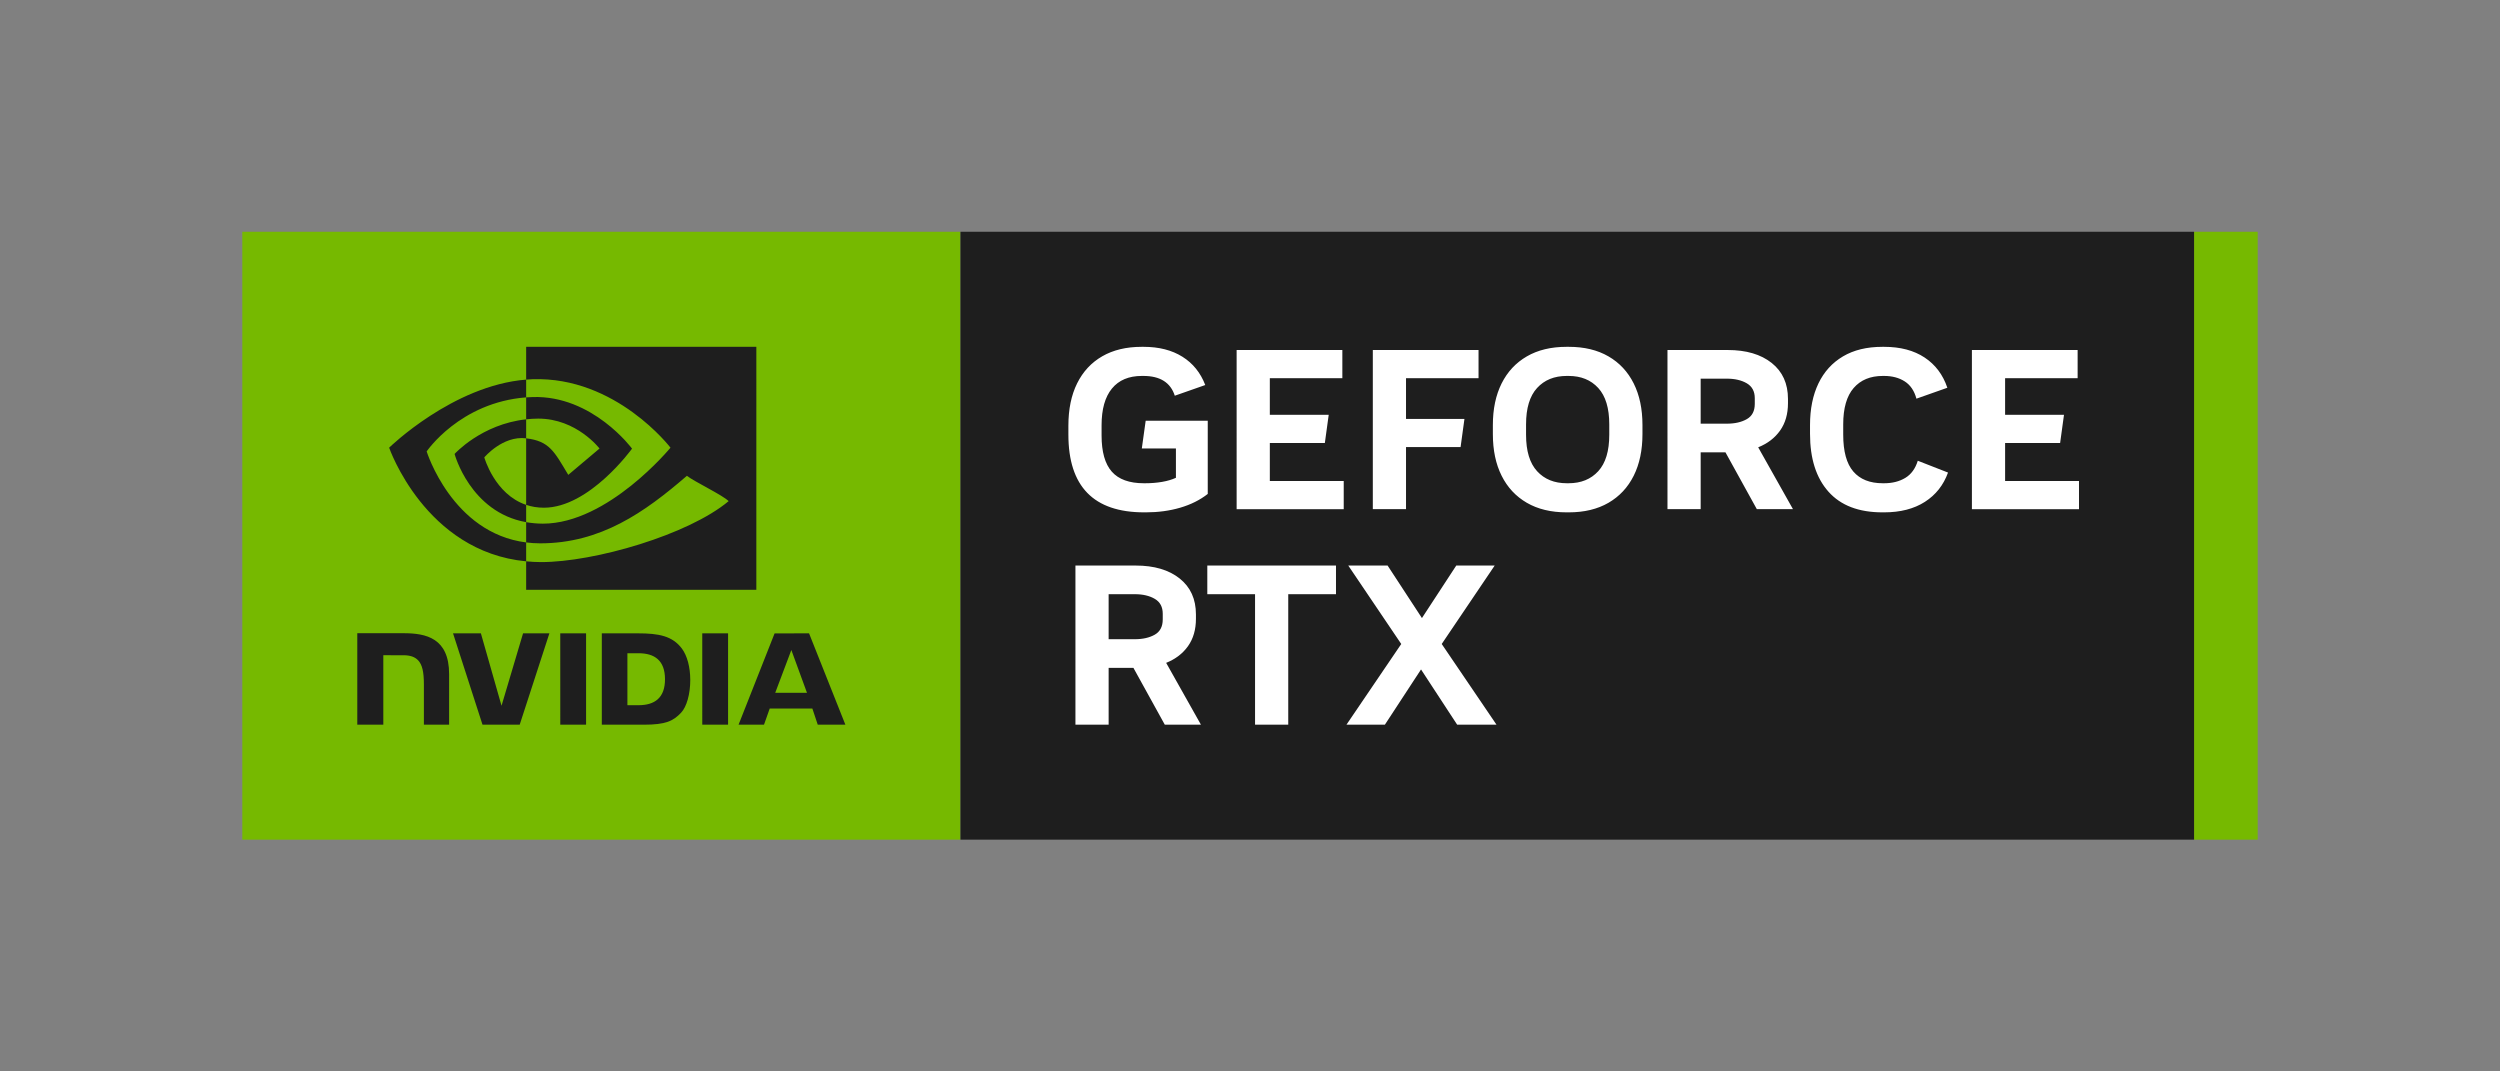 <?xml version="1.0" encoding="UTF-8"?>
<svg id="Badges" xmlns="http://www.w3.org/2000/svg" viewBox="0 0 700 300">
  <rect x="0" y="0" width="700" height="300" fill="#808080" stroke="none"/>
  <defs>
    <style>
      .cls-1 {
        fill: #fff;
      }

      .cls-2 {
        fill: #76b900;
      }

      .cls-3 {
        fill: #1e1e1e;
      }
    </style>
  </defs>
  <g id="GeForce_RTX" data-name="GeForce RTX">
    <path class="cls-2" d="M268.929,64.893V235.104H67.843V64.893h201.085Zm345.412,0V235.107h17.816V64.893h-17.816Z"/>
    <rect class="cls-3" x="268.929" y="64.893" width="345.412" height="170.211"/>
    <path id="NVIDIA_Logo" data-name="NVIDIA Logo" class="cls-3" d="M156.874,177.335l.003,25.581h7.224v-25.581l-7.227-0Zm-56.833-.035v25.616h7.289v-19.451l5.647,.002c1.871,0,3.203,.465,4.104,1.427,1.143,1.218,1.609,3.181,1.609,6.773v11.248l7.061-.001,.001-14.151c0-10.101-6.439-11.463-12.738-11.463h-12.973m68.466,.036v25.58h11.718c6.243,0,8.281-1.038,10.485-3.366,1.558-1.634,2.564-5.222,2.564-9.143,0-3.596-.852-6.803-2.338-8.801-2.676-3.572-6.533-4.27-12.289-4.27h-10.14Zm7.166,5.57h3.106c4.506,0,7.421,2.024,7.421,7.275,0,5.252-2.914,7.276-7.421,7.276h-3.106v-14.551Zm-29.216-5.57l-6.029,20.274-5.778-20.273-7.799-.001,8.251,25.58h10.413l8.316-25.58h-7.374Zm50.178,25.58h7.226v-25.579l-7.227-.001,.002,25.58Zm20.253-25.571l-10.088,25.562h7.124l1.596-4.518h11.939l1.511,4.518h7.734l-10.165-25.565-9.651,.002Zm4.69,4.664l4.376,11.976h-8.891l4.515-11.976Zm-74.256-64.595v-6.146c.596-.042,1.199-.074,1.813-.094,16.808-.528,27.836,14.443,27.836,14.443,0,0-11.91,16.542-24.68,16.542-1.839,0-3.485-.296-4.969-.795v-18.636c6.543,.79,7.859,3.681,11.794,10.238l8.749-7.377s-6.387-8.377-17.153-8.377c-1.172,0-2.291,.083-3.39,.2m0-20.301v9.18c.603-.048,1.207-.086,1.813-.108,23.374-.787,38.603,19.17,38.603,19.17,0,0-17.492,21.27-35.714,21.27-1.67,0-3.233-.154-4.702-.414v5.674c1.256,.16,2.558,.254,3.916,.254,16.958,0,29.222-8.66,41.097-18.91,1.967,1.577,10.028,5.412,11.686,7.092-11.292,9.452-37.605,17.07-52.522,17.07-1.438,0-2.82-.087-4.176-.217v7.975h64.453V97.112h-64.453Zm0,44.252v4.845c-15.685-2.796-20.038-19.1-20.038-19.1,0,0,7.53-8.344,20.038-9.696v5.315c-.01,0-.016-.002-.025-.002-6.563-.788-11.691,5.344-11.691,5.344,0,0,2.873,10.323,11.716,13.294m-27.857-14.962s9.296-13.717,27.857-15.135v-4.976c-20.559,1.65-38.362,19.062-38.362,19.062,0,0,10.083,29.151,38.362,31.819v-5.29c-20.752-2.611-27.857-25.481-27.857-25.481Z"/>
    <path class="cls-1" d="M320.347,143.457c-14.133,0-21.199-7.257-21.199-21.772v-2.482c0-4.625,.816-8.584,2.45-11.872,1.633-3.289,3.979-5.814,7.035-7.576,3.056-1.761,6.726-2.642,11.013-2.642h.573c4.286,0,7.904,.923,10.854,2.769,2.949,1.846,5.082,4.488,6.398,7.926l-8.53,2.992c-1.189-3.692-4.117-5.539-8.786-5.539h-.446c-3.651,0-6.44,1.178-8.371,3.533-1.932,2.355-2.897,5.783-2.897,10.281v2.865c0,4.584,.955,7.958,2.865,10.122,1.91,2.165,4.902,3.247,8.976,3.247h.382c1.655,0,3.225-.127,4.711-.382,1.485-.255,2.779-.637,3.883-1.146l-0-8.212h-9.549l1.082-7.767h17.379l0,20.498c-2.164,1.698-4.733,2.982-7.703,3.852-2.971,.869-6.175,1.305-9.613,1.305h-.509Zm25.91-.891l-.001-44.563h29.602v7.895h-20.308l0,10.249h16.488l-1.082,7.894h-15.406l0,10.632h20.69v7.894h-29.984Zm38.132,0l-.001-44.563h29.602v7.895h-20.308l0,11.395h16.361l-1.082,7.894h-15.279l0,17.38h-9.294Zm54.238,.891c-4.329,0-8.032-.891-11.109-2.673-3.077-1.783-5.433-4.308-7.066-7.576-1.635-3.267-2.451-7.151-2.451-11.65v-2.546c0-4.499,.816-8.382,2.45-11.651,1.633-3.267,3.989-5.793,7.066-7.575,3.077-1.783,6.78-2.674,11.109-2.674h.637c4.329,0,8.031,.891,11.109,2.674,3.076,1.782,5.432,4.308,7.066,7.575,1.634,3.269,2.451,7.152,2.451,11.651v2.546c0,4.499-.818,8.382-2.45,11.65-1.635,3.268-3.99,5.793-7.066,7.576-3.077,1.782-6.78,2.673-11.109,2.673h-.637Zm.064-8.148h.509c3.479,0,6.248-1.124,8.308-3.374,2.058-2.248,3.087-5.644,3.087-10.185v-2.929c0-4.54-1.029-7.935-3.088-10.185-2.059-2.249-4.828-3.374-8.308-3.374h-.509c-3.481,0-6.25,1.125-8.308,3.374-2.058,2.25-3.087,5.645-3.087,10.185v2.929c0,4.542,1.029,7.937,3.088,10.185,2.058,2.25,4.827,3.374,8.308,3.374Zm28.201,7.257l-.001-44.563h16.87c5.177,0,9.283,1.21,12.318,3.629,3.034,2.419,4.552,5.772,4.553,10.058v1.21c0,3.013-.732,5.56-2.197,7.639-1.464,2.08-3.512,3.651-6.143,4.711l9.741,17.316h-10.122l-8.786-15.915h-6.939l0,15.915h-9.294Zm9.294-23.937h7.321c2.249,0,4.116-.423,5.602-1.273,1.485-.849,2.228-2.27,2.228-4.265v-1.591c0-1.91-.743-3.299-2.229-4.17-1.486-.869-3.353-1.306-5.602-1.306h-7.321l0,12.605Zm50.865,24.828c-6.621,0-11.65-1.931-15.088-5.793-3.438-3.861-5.157-9.252-5.157-16.17v-2.482c0-4.499,.785-8.382,2.355-11.651,1.569-3.267,3.861-5.793,6.875-7.575,3.013-1.783,6.684-2.674,11.013-2.674h.509c4.541,0,8.318,.998,11.332,2.992,3.013,1.995,5.135,4.818,6.366,8.467l-8.657,3.056c-.595-2.206-1.687-3.819-3.279-4.838-1.591-1.019-3.512-1.528-5.761-1.528h-.382c-3.481,0-6.197,1.125-8.149,3.374-1.952,2.25-2.928,5.645-2.928,10.185v2.865c0,4.711,.944,8.16,2.833,10.345,1.888,2.186,4.636,3.279,8.244,3.279h.382c2.292,0,4.265-.498,5.921-1.496,1.655-.996,2.822-2.599,3.501-4.806l8.467,3.31c-1.274,3.523-3.438,6.26-6.494,8.212-3.056,1.952-6.854,2.928-11.395,2.928h-.509Zm25.082-.891l-.001-44.563h29.603v7.895h-20.308l0,10.249h16.488l-1.082,7.894h-15.406l0,10.632h20.689l.001,7.894h-29.984Zm-251.01,60.35l-.001-44.563h16.87c5.177,0,9.283,1.21,12.318,3.629,3.034,2.419,4.552,5.772,4.552,10.058v1.21c0,3.013-.732,5.56-2.196,7.639-1.464,2.08-3.512,3.651-6.143,4.711l9.741,17.316h-10.122l-8.786-15.915h-6.939l0,15.915h-9.294Zm9.294-23.937h7.321c2.249,0,4.116-.423,5.602-1.273,1.485-.849,2.228-2.27,2.228-4.265v-1.591c0-1.91-.743-3.299-2.228-4.17-1.486-.869-3.353-1.306-5.602-1.306h-7.321l0,12.605Zm40.998,23.937l-.001-36.541h-13.369v-8.021h36.032v8.021h-13.369l.001,36.541h-9.294Zm56.594,0l-10.122-15.47-10.122,15.47h-10.759l15.342-22.599-14.833-21.964h11.013l9.612,14.706,9.613-14.706h10.759l-14.832,21.964,15.343,22.599h-11.013Z"/>
  </g>
</svg>